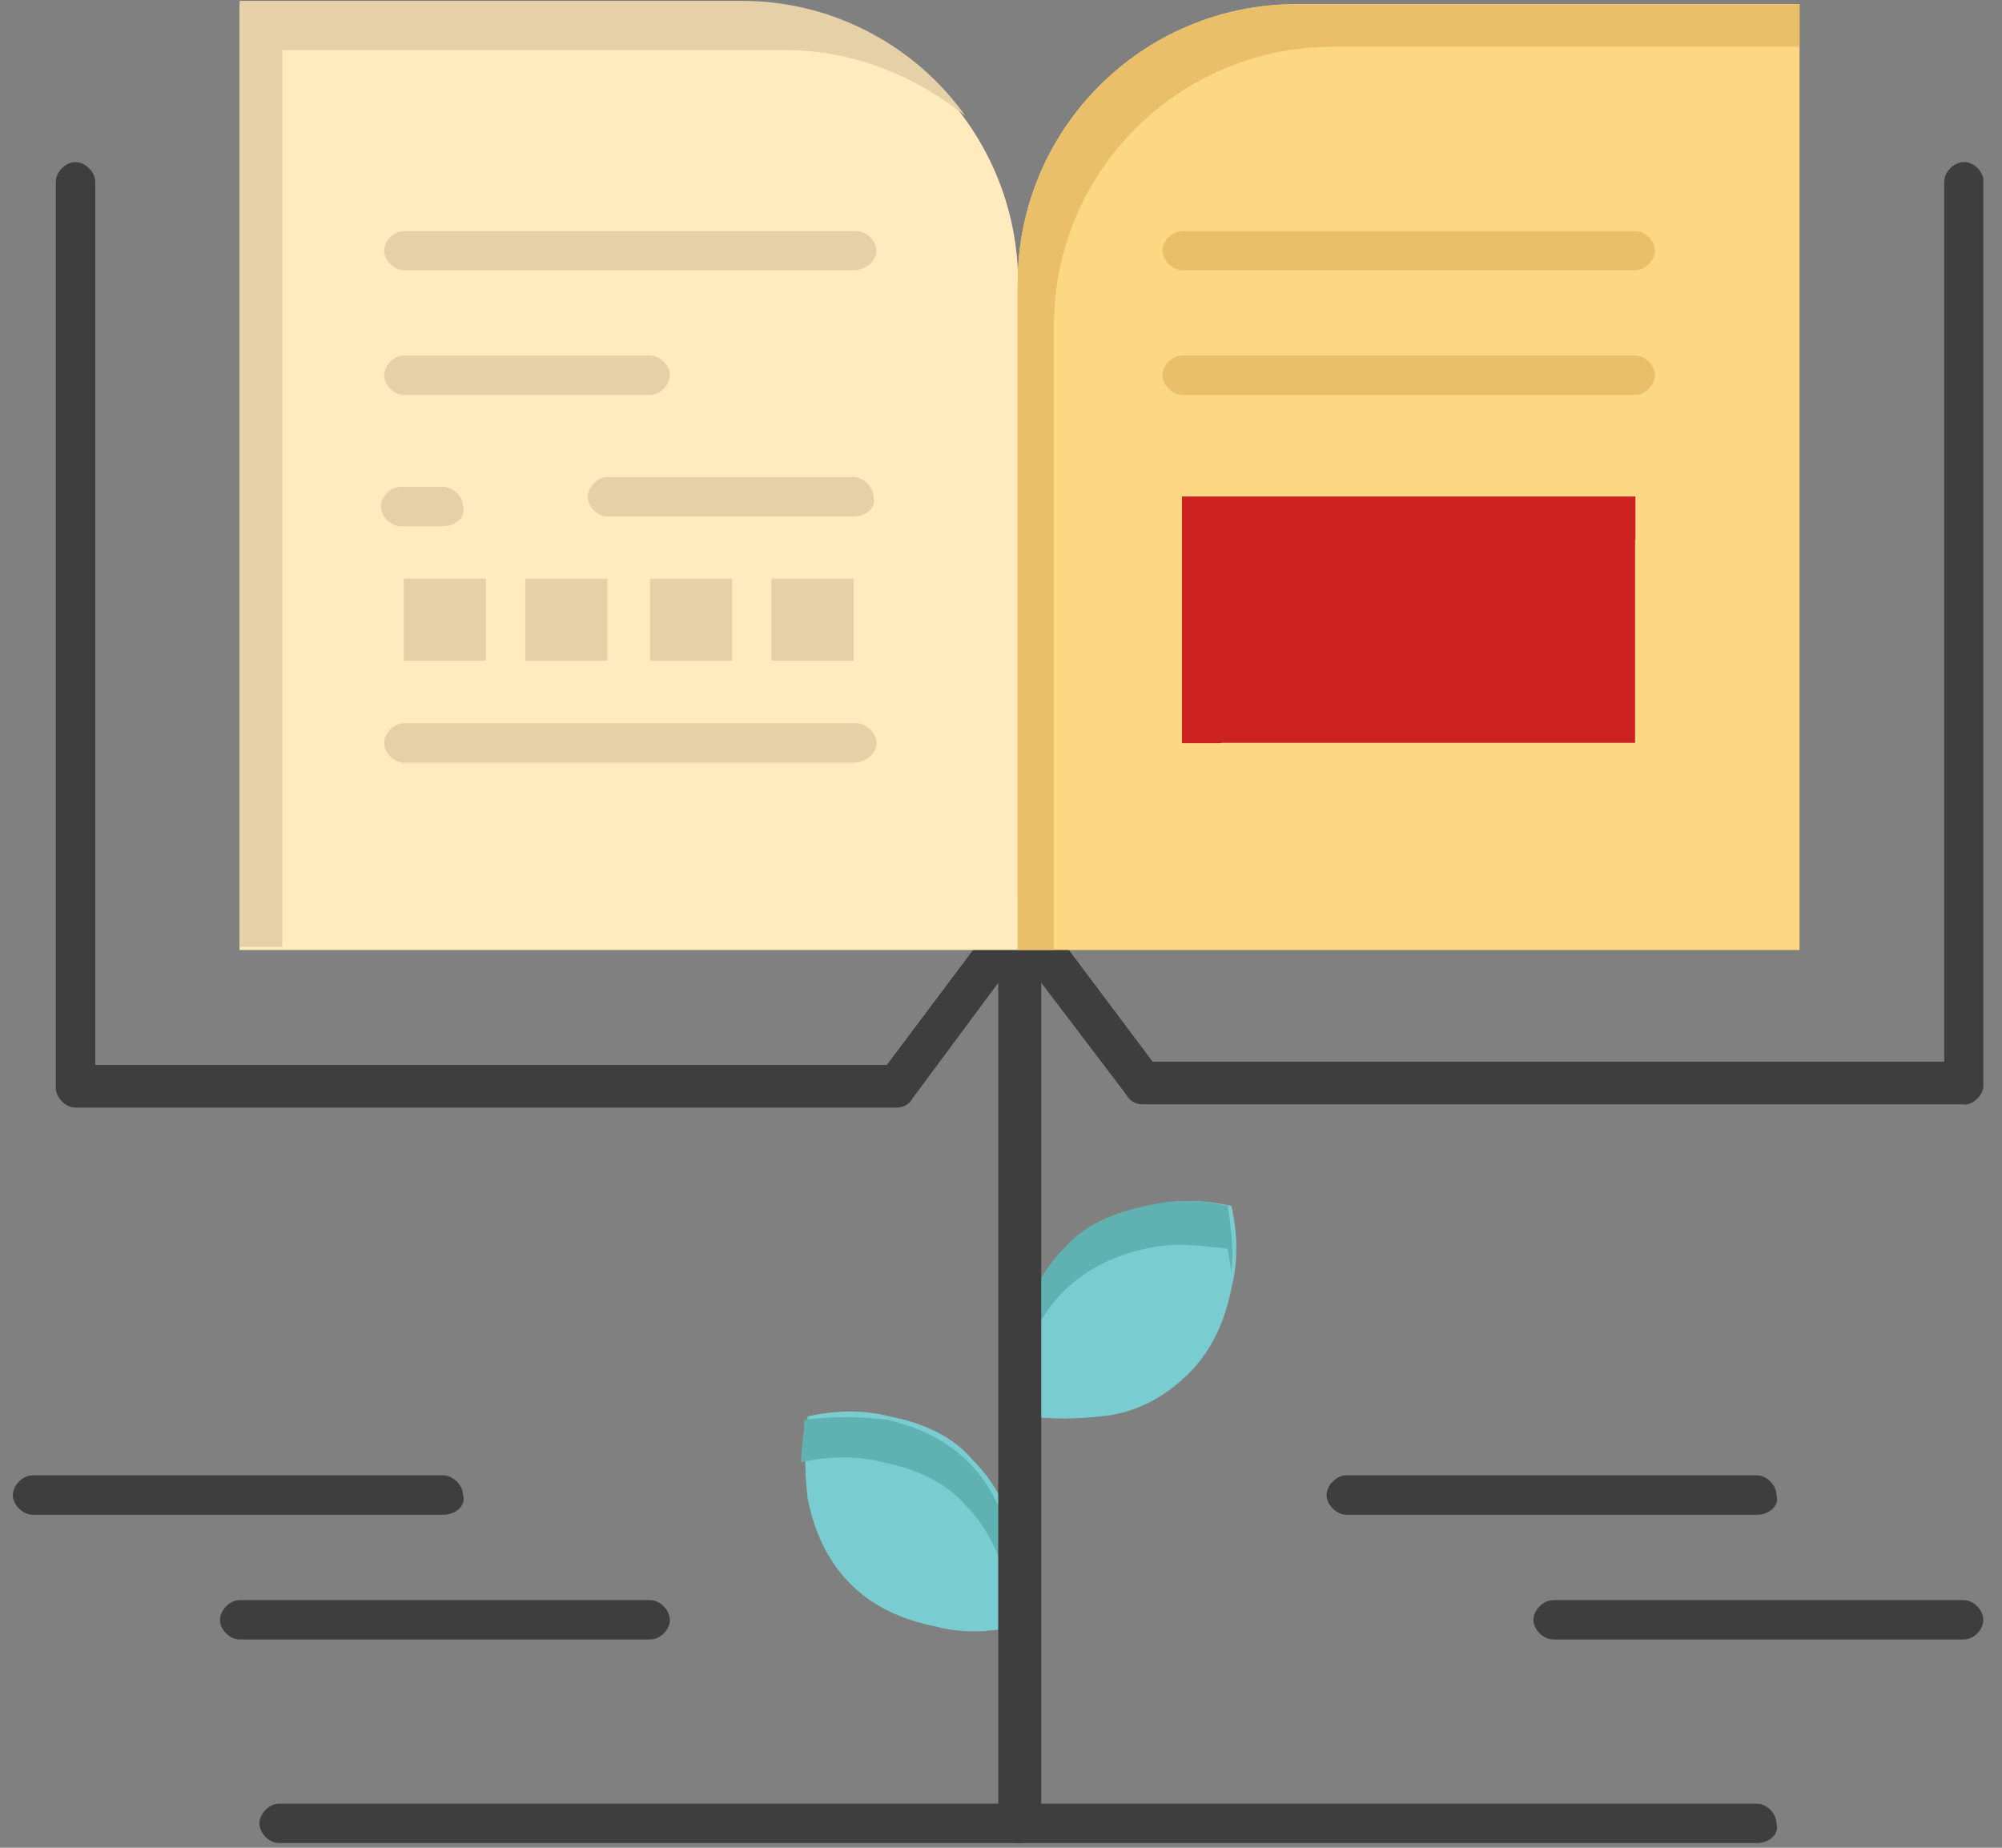 <svg width="78" height="72" viewBox="0 0 78 72" fill="none" xmlns="http://www.w3.org/2000/svg">
<rect x="0" y="0" width="78" height="72" fill="#808080" stroke="none"/>
<g clip-path="url(#clip0_6582_653)">
<path d="M39.527 60.179C39.654 60.687 39.654 61.08 39.654 61.588C39.654 62.096 39.654 62.743 39.527 63.377C38.499 63.631 37.357 63.631 36.456 63.377C35.174 63.124 34.019 62.616 33.131 61.715C32.23 60.814 31.722 59.672 31.468 58.39C31.341 57.362 31.341 56.346 31.468 55.191C32.623 54.938 33.639 54.938 34.666 55.191C35.948 55.445 37.103 55.953 37.865 56.854C38.766 57.755 39.401 58.897 39.527 60.179Z" fill="#79CCD0"/>
<path d="M31.213 56.98C32.368 56.727 33.383 56.727 34.411 56.98C35.693 57.234 36.835 57.755 37.609 58.643C38.511 59.544 39.018 60.686 39.272 61.968C39.399 62.349 39.399 62.869 39.399 63.377C39.526 62.742 39.526 62.222 39.526 61.714C39.526 61.207 39.526 60.813 39.399 60.306C39.145 59.024 38.625 57.869 37.736 56.98C36.835 56.079 35.693 55.572 34.538 55.318C33.51 55.191 32.495 55.191 31.34 55.318C31.34 55.825 31.213 56.346 31.213 56.98Z" fill="#60B2B2"/>
<path d="M47.979 46.992C48.233 48.147 48.233 49.162 47.979 50.19C47.725 51.472 47.218 52.627 46.316 53.516C45.415 54.417 44.273 55.051 42.991 55.178C41.963 55.305 40.948 55.305 39.92 55.178C39.793 54.544 39.793 54.023 39.793 53.389C39.793 52.881 39.793 52.5 39.92 51.98C40.174 50.698 40.681 49.543 41.583 48.655C42.484 47.754 43.626 47.246 44.781 46.992C45.809 46.738 46.824 46.738 47.979 46.992Z" fill="#79CCD0"/>
<path d="M39.779 53.643C40.033 52.361 40.541 51.206 41.442 50.317C42.343 49.416 43.485 48.909 44.64 48.655C45.668 48.401 46.684 48.528 47.839 48.655C47.839 48.909 47.965 49.289 47.965 49.556C48.092 48.794 47.965 47.893 47.839 46.992C46.684 46.738 45.668 46.738 44.64 46.992C43.358 47.246 42.203 47.766 41.442 48.655C40.541 49.556 40.033 50.698 39.779 51.98C39.652 52.488 39.652 52.881 39.652 53.389V54.29C39.779 54.036 39.779 53.909 39.779 53.655V53.643Z" fill="#60B2B2"/>
<path d="M76.51 43.032H44.514C44.26 43.032 44.007 42.906 43.88 42.652L39.019 36.255C38.765 35.874 38.765 35.354 39.146 35.1C39.526 34.846 40.047 34.846 40.301 35.227L44.908 41.37H75.748V7.077C75.748 6.696 76.129 6.315 76.523 6.315C76.916 6.315 77.284 6.696 77.284 7.077V42.271C77.284 42.652 76.903 43.045 76.523 43.045L76.51 43.032Z" fill="#3E3E3F"/>
<path d="M39.654 71.817C39.273 71.817 38.893 71.436 38.893 71.056V38.298L35.568 42.779C35.441 43.032 35.187 43.159 34.933 43.159H2.937C2.557 43.159 2.176 42.779 2.176 42.398V7.077C2.176 6.696 2.557 6.315 2.937 6.315C3.318 6.315 3.711 6.696 3.711 7.077V41.497H34.552L39.159 35.354C39.413 35.1 39.667 34.973 40.06 35.1C40.441 35.227 40.568 35.481 40.568 35.874V71.068C40.568 71.449 40.187 71.83 39.667 71.83L39.654 71.817Z" fill="#3E3E3F"/>
<path d="M39.654 11.037V37.017H9.334V0.16H28.917C34.806 0.16 39.667 5.021 39.667 11.037H39.654Z" fill="#FFEBBE"/>
<path d="M10.997 1.95H30.58C33.27 1.95 35.695 2.978 37.611 4.513C35.695 1.823 32.496 0.033 28.904 0.033H9.334V36.89H10.997V1.95Z" fill="#E5D0A8"/>
<path d="M33.257 22.548H30.059V25.746H33.257V22.548Z" fill="#E5D0A8"/>
<path d="M28.523 22.549H25.324V25.747H28.523V22.549Z" fill="#E5D0A8"/>
<path d="M23.663 22.549H20.465V25.747H23.663V22.549Z" fill="#E5D0A8"/>
<path d="M18.929 22.548H15.73V25.746H18.929V22.548Z" fill="#E5D0A8"/>
<path d="M33.257 10.529H15.73C15.35 10.529 14.969 10.148 14.969 9.767C14.969 9.387 15.35 9.006 15.73 9.006H33.384C33.765 9.006 34.146 9.387 34.146 9.767C34.146 10.148 33.765 10.529 33.245 10.529H33.257Z" fill="#E5D0A8"/>
<path d="M25.325 15.39H15.73C15.35 15.39 14.969 15.009 14.969 14.616C14.969 14.223 15.35 13.854 15.73 13.854H25.325C25.706 13.854 26.099 14.235 26.099 14.616C26.099 14.997 25.719 15.39 25.325 15.39Z" fill="#E5D0A8"/>
<path d="M33.257 20.125H23.662C23.281 20.125 22.9 19.744 22.9 19.363C22.9 18.982 23.281 18.589 23.662 18.589H33.257C33.638 18.589 34.031 18.97 34.031 19.363C34.158 19.744 33.777 20.125 33.257 20.125Z" fill="#E5D0A8"/>
<path d="M17.266 20.504H15.603C15.223 20.504 14.842 20.124 14.842 19.73C14.842 19.337 15.223 18.969 15.603 18.969H17.266C17.647 18.969 18.04 19.349 18.04 19.73C18.167 20.111 17.786 20.504 17.266 20.504Z" fill="#E5D0A8"/>
<path d="M33.257 29.719H15.73C15.35 29.719 14.969 29.338 14.969 28.958C14.969 28.577 15.35 28.184 15.73 28.184H33.384C33.765 28.184 34.146 28.564 34.146 28.958C34.146 29.351 33.765 29.719 33.245 29.719H33.257Z" fill="#E5D0A8"/>
<path d="M68.451 71.817H10.869C10.488 71.817 10.107 71.436 10.107 71.055C10.107 70.675 10.488 70.281 10.869 70.281H68.451C68.832 70.281 69.213 70.662 69.213 71.055C69.339 71.436 68.959 71.817 68.451 71.817Z" fill="#3E3E3F"/>
<path d="M76.51 63.885H60.518C60.138 63.885 59.744 63.505 59.744 63.124C59.744 62.743 60.125 62.35 60.518 62.35H76.51C76.891 62.35 77.271 62.73 77.271 63.124C77.271 63.517 76.891 63.885 76.51 63.885Z" fill="#3E3E3F"/>
<path d="M68.451 59.024H52.46C52.079 59.024 51.685 58.643 51.685 58.263C51.685 57.882 52.066 57.488 52.46 57.488H68.451C68.832 57.488 69.213 57.869 69.213 58.263C69.34 58.643 68.959 59.024 68.451 59.024Z" fill="#3E3E3F"/>
<path d="M25.325 63.885H9.334C8.953 63.885 8.572 63.505 8.572 63.124C8.572 62.743 8.953 62.35 9.334 62.35H25.325C25.706 62.35 26.099 62.73 26.099 63.124C26.099 63.517 25.719 63.885 25.325 63.885Z" fill="#3E3E3F"/>
<path d="M17.266 59.024H1.274C0.893 59.024 0.5 58.643 0.5 58.263C0.5 57.882 0.881 57.488 1.274 57.488H17.266C17.646 57.488 18.04 57.869 18.04 58.263C18.167 58.643 17.786 59.024 17.266 59.024Z" fill="#3E3E3F"/>
<path d="M70.112 0.16V37.017H39.652V11.037C39.652 5.021 44.513 0.16 50.529 0.16H70.112Z" fill="#FCD884"/>
<path d="M63.705 19.351H46.051V28.945H63.705V19.351Z" fill="#CC2222"/>
<path d="M47.587 21.026H63.718V19.351H46.051V28.958H47.587V21.026Z" fill="#CC2222"/>
<path d="M41.061 12.7C41.061 6.684 45.922 1.823 51.938 1.823H70.112V0.16H50.529C44.513 0.16 39.652 5.021 39.652 11.037V37.017H41.061V12.7Z" fill="#EABF6A"/>
<path d="M63.717 15.39H46.063C45.682 15.39 45.289 15.009 45.289 14.616C45.289 14.223 45.67 13.854 46.063 13.854H63.717C64.098 13.854 64.479 14.235 64.479 14.616C64.479 14.997 64.098 15.39 63.717 15.39Z" fill="#EABF6A"/>
<path d="M63.717 10.529H46.063C45.682 10.529 45.289 10.148 45.289 9.767C45.289 9.387 45.67 9.006 46.063 9.006H63.717C64.098 9.006 64.479 9.387 64.479 9.767C64.479 10.148 64.098 10.529 63.717 10.529Z" fill="#EABF6A"/>
</g>
<defs>
<clipPath id="clip0_6582_653">
<rect width="76.772" height="71.784" fill="white" transform="translate(0.5 0.033)"/>
</clipPath>
</defs>
</svg>
